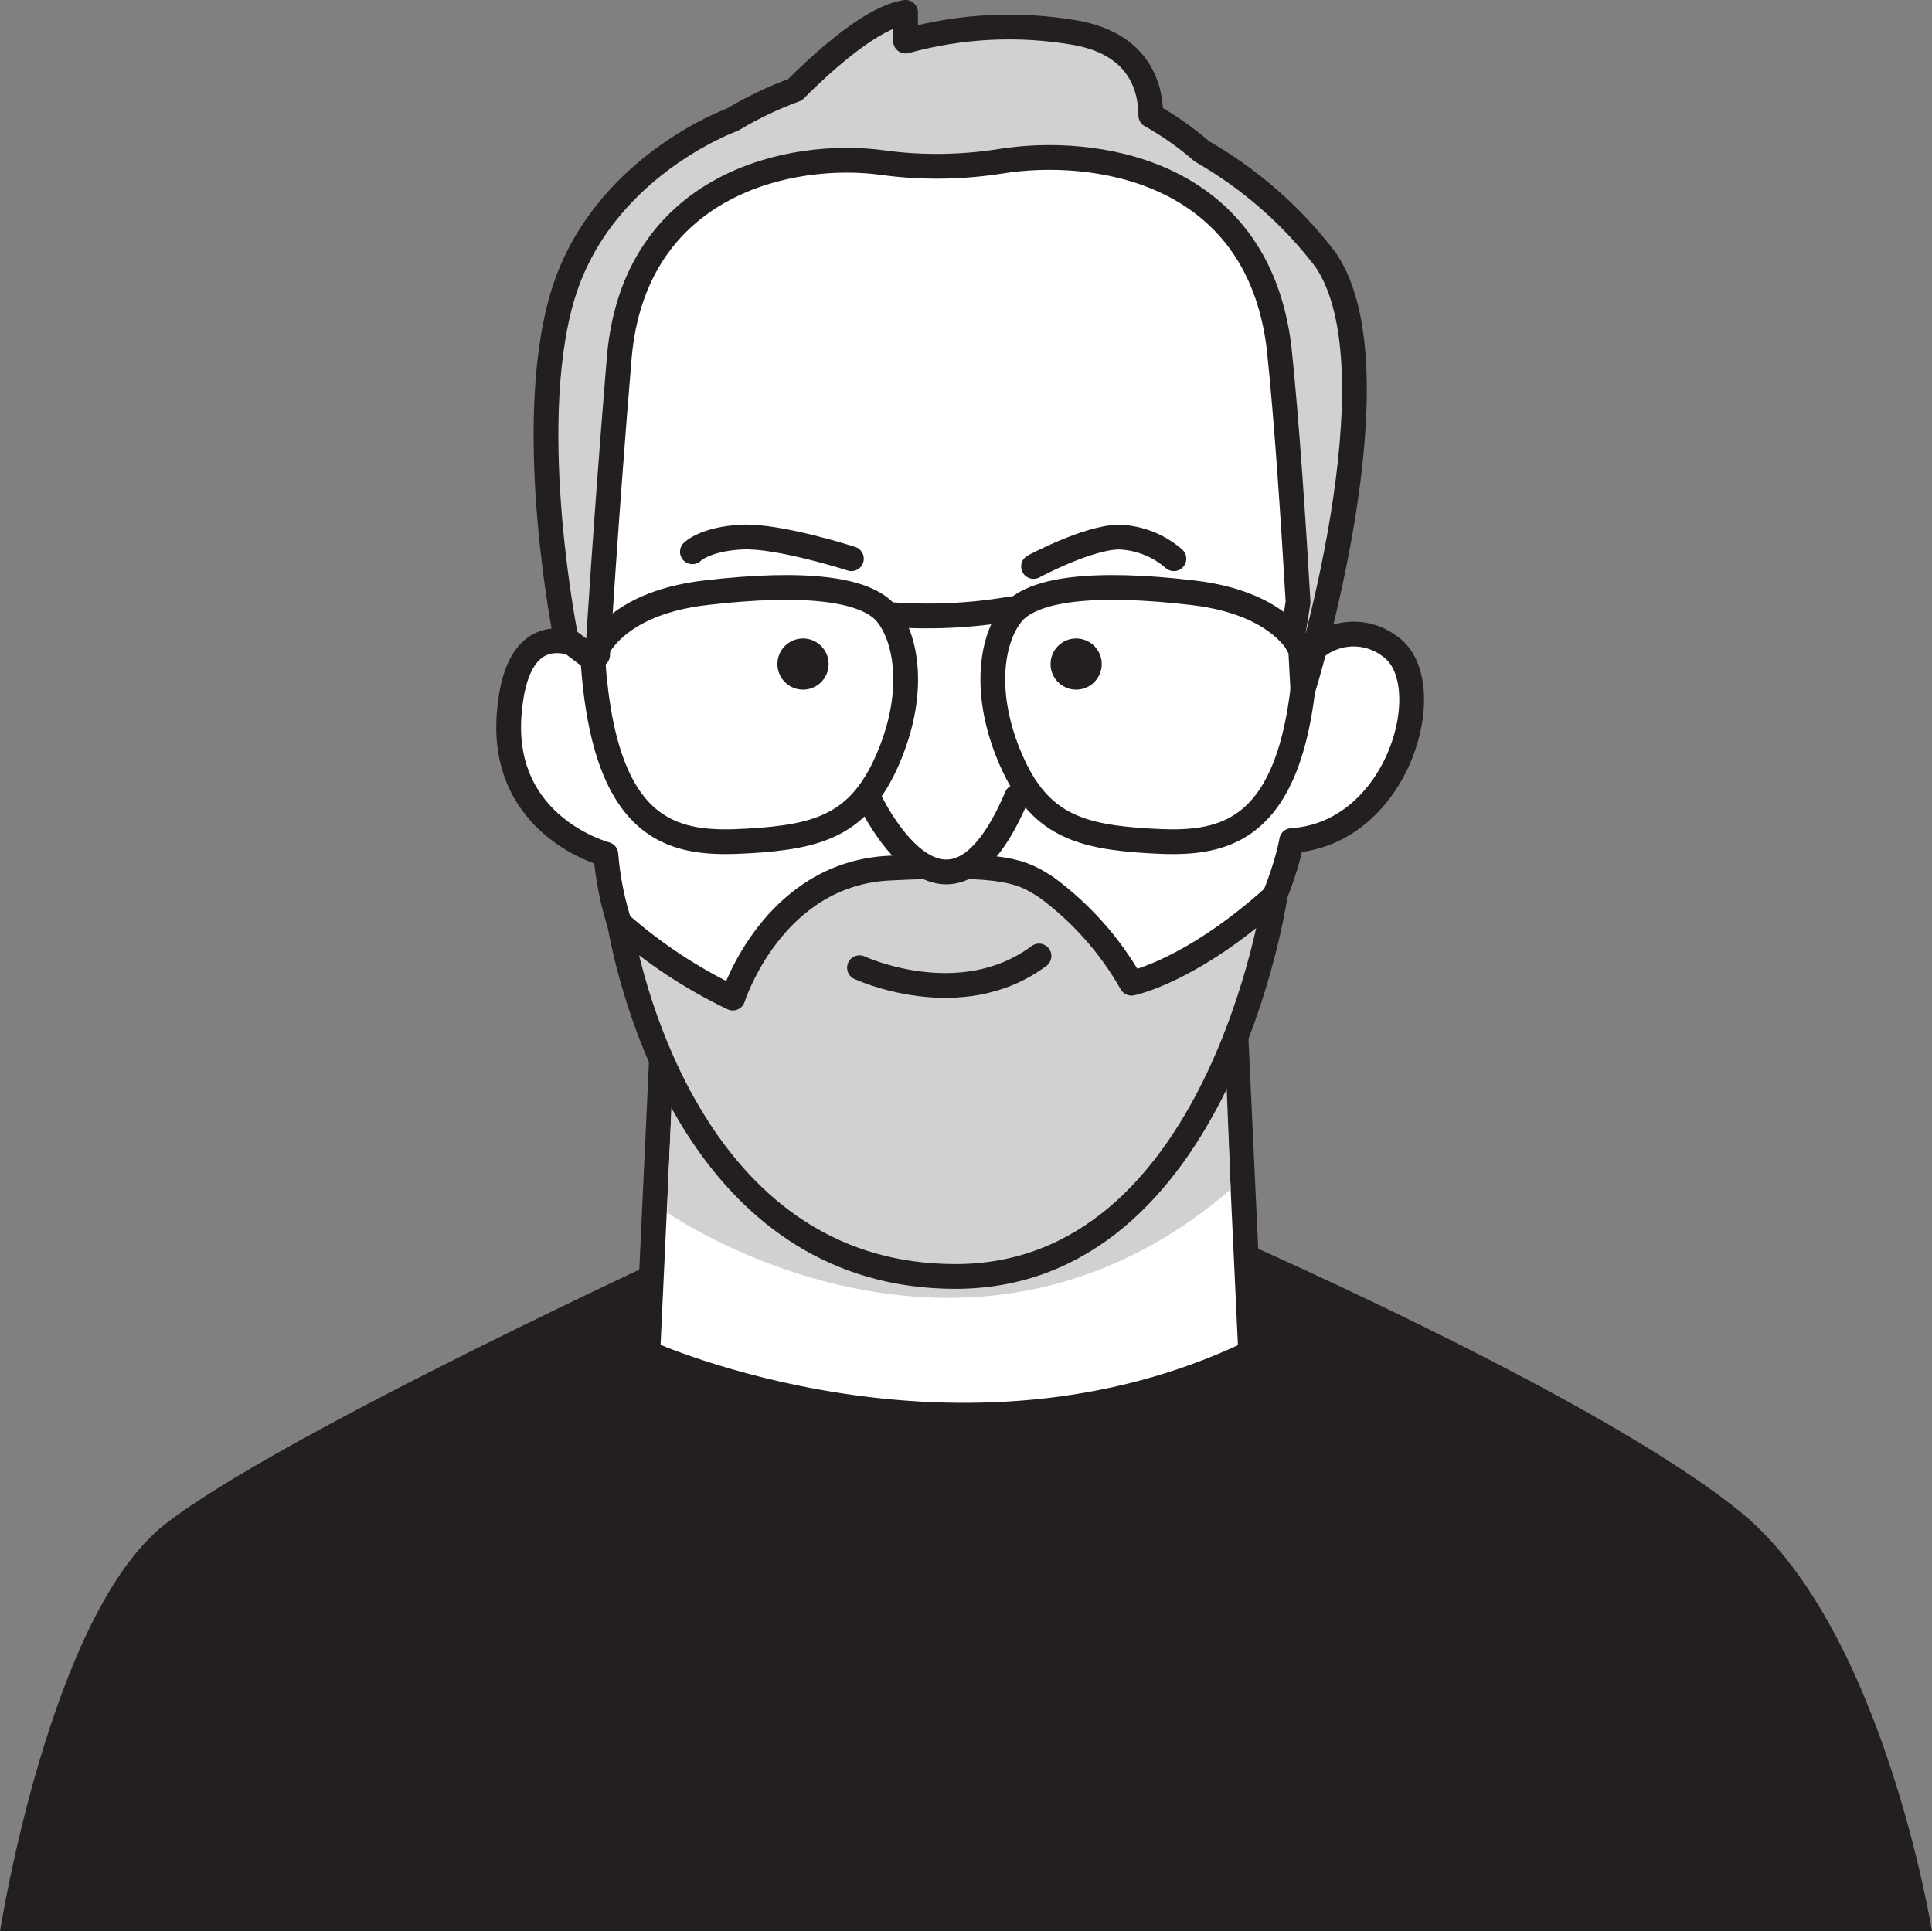 <svg xmlns="http://www.w3.org/2000/svg" id="Calque_2" data-name="Calque 2" viewBox="0 0 117 116.97"><rect x="0" y="0" width="117" height="116.97" fill="#808080" stroke="none"/><defs><style> .cls-1 { fill: #231f20; } .cls-2, .cls-3, .cls-4, .cls-5 { stroke-linecap: round; stroke-linejoin: round; stroke-width: 1.5px; } .cls-2, .cls-3, .cls-5 { stroke: #231f20; } .cls-2, .cls-6 { fill: #d1d1d1; } .cls-3 { fill: #fff; } .cls-4 { stroke: #fff; } .cls-4, .cls-5 { fill: none; } .cls-6 { isolation: isolate; } </style></defs><g id="Calque_1-2" data-name="Calque 1"><g id="Layer_1" data-name="Layer 1"><path class="cls-1" d="M0,116.97h117s-2.92-18.2-11.47-25.29-31.93-17.2-31.93-17.2l-31.49.83s-25.11,11.53-32.11,17S0,116.97,0,116.97Z"></path><path class="cls-3" d="M75.74,81.94l-1-21.46h-34.51l-1,21.46s18.77,8.49,36.51,0Z"></path><path class="cls-6" d="M40.4,73.44s17.96,12.51,34.13-1.4l-.47-11.87-33.23,2.72-.43,10.55Z"></path><path class="cls-3" d="M36.69,51.74s-6.35-1.65-5.86-8.43,4.87-3.89,4.87-3.89c0,0-.48-20.93,4-26.5,6.35-7.75,14.02-6.61,21.45-5.61,7.23,1,16.43,2.29,17.92,13.06.69,5,0,19.49,0,19.49,1.2-1.61,3.48-1.93,5.08-.73.02.02.05.03.07.05,3,2.17.56,11.31-6,11.73,0,0-.54,3.83-4.59,10.2-3.27,5.2-11.14,10.9-17.32,10.2s-18.63-7.29-19.62-19.57Z"></path><circle class="cls-1" cx="48.63" cy="40.22" r="1.55"></circle><circle class="cls-1" cx="65.17" cy="40.22" r="1.55"></circle><path class="cls-4" d="M53.18,81.84c3.61,1.63,7.74,1.63,11.35,0"></path><path class="cls-5" d="M71.09,33.84c-.92-.8-2.08-1.26-3.3-1.31-1.89,0-5.2,1.78-5.2,1.78"></path><path class="cls-5" d="M41.93,33.42s.76-.78,3-.89,6.63,1.31,6.63,1.31"></path><path class="cls-2" d="M37.52,55.92c2.07,1.82,4.37,3.34,6.86,4.53,0,0,2.37-7.51,9.46-7.87s8.07.22,9.54,1.17c2.1,1.55,3.86,3.53,5.14,5.8,0,0,3.61-.7,8.7-5.3,0,0-3.36,23.06-19.36,23.06-14.7,0-19.3-15.6-20.34-21.39Z"></path><path class="cls-5" d="M52.05,58.61s6.1,2.84,10.87-.71"></path><path class="cls-3" d="M52.57,48.25s4.66,10.26,9,0"></path><path class="cls-5" d="M35.9,39.9s.85-3.3,6.84-4,9.78-.25,11,1.34,1.71,4.89,0,8.8-4.15,4.64-8.37,4.89-8.74-.03-9.47-11.03Z"></path><path class="cls-5" d="M61.27,36.87c-2.49.43-5.02.54-7.53.34"></path><path class="cls-5" d="M79.07,39.9s-.86-3.3-6.84-4-9.78-.25-11,1.34-1.71,4.89,0,8.8,4.14,4.64,8.36,4.89,8.75-.03,9.48-11.03Z"></path><path class="cls-2" d="M80.28,15.74c-2.03-2.67-4.58-4.9-7.49-6.57h0c-.96-.83-1.99-1.56-3.1-2.18,0-1.59-.61-4.29-4.53-5-3.43-.6-6.96-.43-10.32.5V.75c-1.94.29-4.7,2.69-6.7,4.69-1.32.48-2.59,1.09-3.79,1.81h0s-8.09,2.9-10.35,10.91.28,20.53.28,20.53l1.6,1.21c0-.15,0-.29-.08-.43l.39.2s.49-8.12,1.31-18c.91-10.63,10.5-12.57,15.95-11.82,2.39.33,4.82.29,7.21-.09,5.38-.86,15.47.35,16.8,11.3.48,4.53.89,10.92,1.15,15.4-.18,1.23-.33,2-.33,2l.49.91.13,2.43s5.99-19.29,1.38-26.06Z"></path></g></g></svg>
